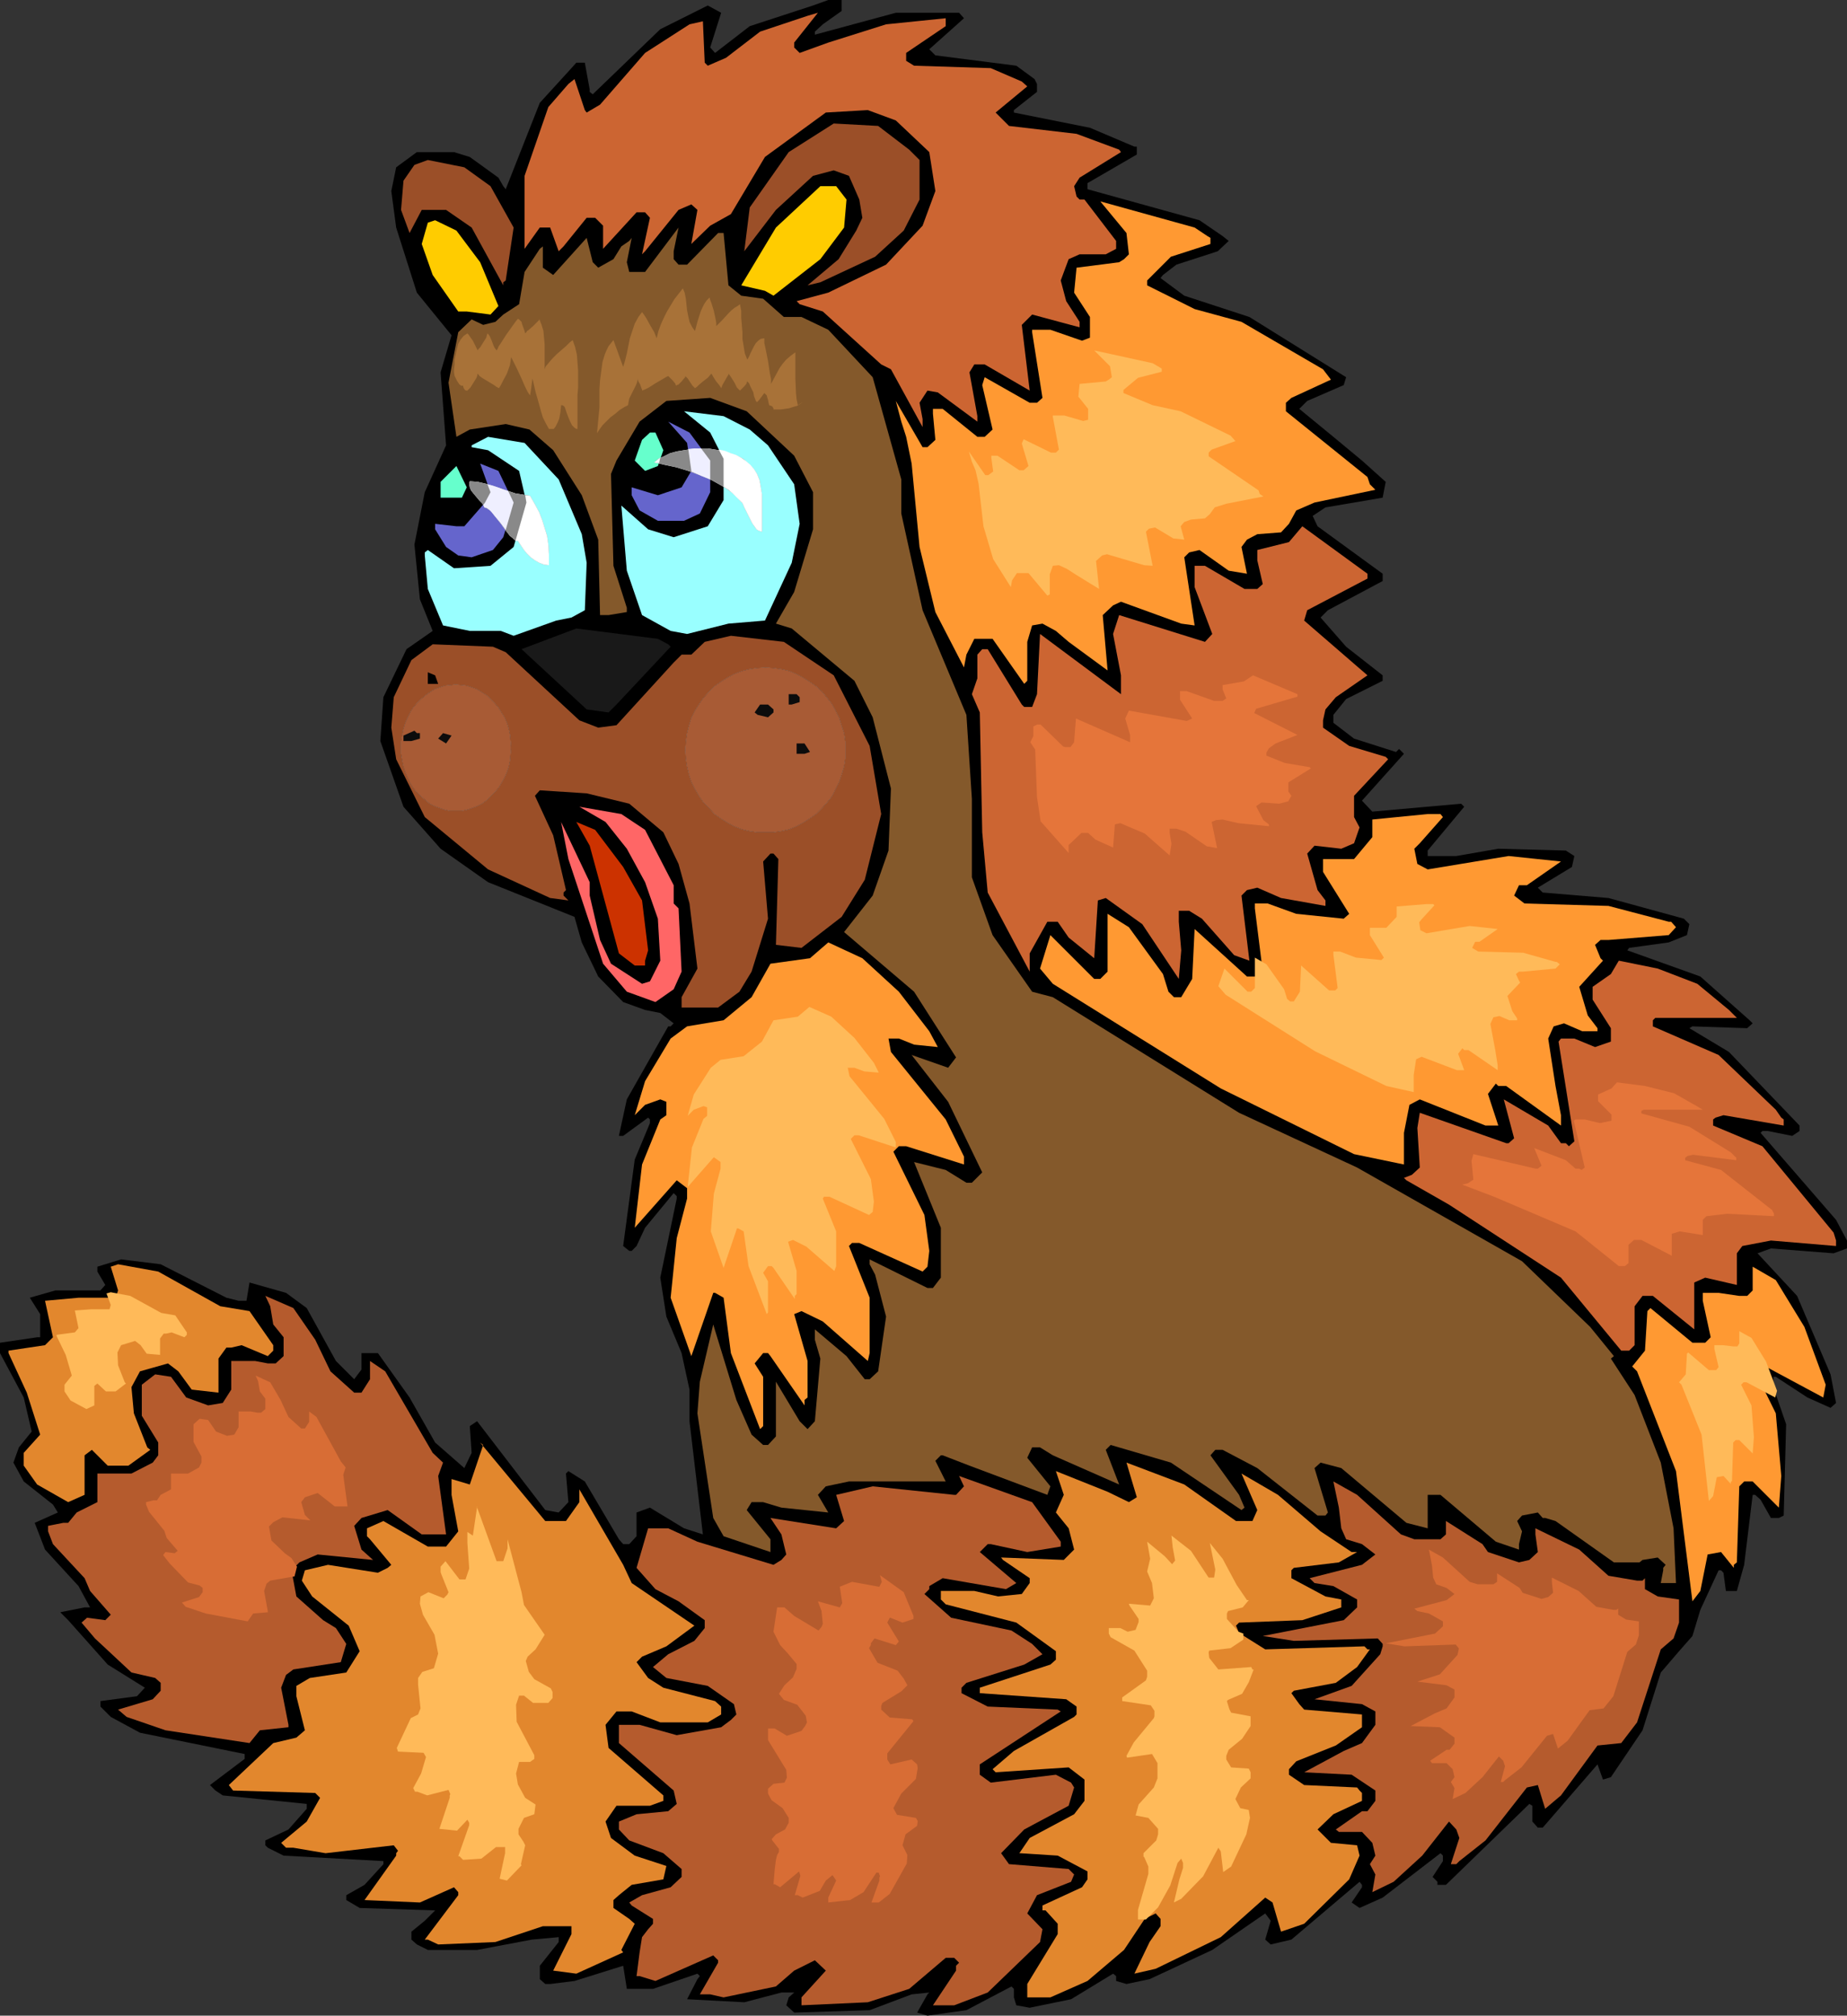 <?xml version="1.0" encoding="UTF-8" standalone="no"?>
<svg
   version="1.0"
   width="129.766mm"
   height="141.627mm"
   id="svg69"
   sodipodi:docname="Cat - Shocked 3.wmf"
   xmlns:inkscape="http://www.inkscape.org/namespaces/inkscape"
   xmlns:sodipodi="http://sodipodi.sourceforge.net/DTD/sodipodi-0.dtd"
   xmlns="http://www.w3.org/2000/svg"
   xmlns:svg="http://www.w3.org/2000/svg">
  <rect width="100%" height="100%" fill="#333333" stroke="none"/>
  <sodipodi:namedview
     id="namedview69"
     pagecolor="#ffffff"
     bordercolor="#000000"
     borderopacity="0.25"
     inkscape:showpageshadow="2"
     inkscape:pageopacity="0.0"
     inkscape:pagecheckerboard="0"
     inkscape:deskcolor="#d1d1d1"
     inkscape:document-units="mm" />
  <defs
     id="defs1">
    <pattern
       id="WMFhbasepattern"
       patternUnits="userSpaceOnUse"
       width="6"
       height="6"
       x="0"
       y="0" />
  </defs>
  <path
     style="fill:#000000;fill-opacity:1;fill-rule:evenodd;stroke:none"
     d="m 223.493,2.908 -5.01,3.555 -2.101,1.939 v 0.808 l 21.493,-5.817 h 16.806 l 1.293,1.454 -9.211,8.24 1.616,1.616 21.493,2.747 4.848,3.555 0.646,1.293 v 2.1 l -6.141,4.847 v 0.646 l 20.2,4.039 11.797,5.009 h 0.646 v 2.1 l -13.09,7.594 v 1.616 l 29.734,8.24 6.141,4.201 1.616,1.293 -2.909,2.747 -10.989,3.555 -3.555,2.747 -0.646,0.808 6.302,4.686 17.291,5.655 25.694,15.996 -0.646,2.1 -9.696,4.201 -2.101,2.1 9.05,7.432 7.595,6.301 6.302,5.655 -0.808,4.201 -15.19,2.585 -3.394,2.262 1.293,2.747 17.291,12.603 v 1.939 l -14.544,7.755 -1.939,1.939 6.787,7.755 9.696,7.594 v 1.454 l -9.696,4.847 -3.394,4.201 v 2.1 l 5.494,4.201 11.15,3.555 0.808,-0.808 1.293,1.293 -11.15,12.441 2.747,2.908 23.594,-2.1 0.808,0.808 -9.696,11.633 v 1.454 h 7.595 l 11.15,-1.939 17.938,0.485 2.262,1.454 -0.646,2.908 -9.05,5.493 1.293,1.293 17.453,1.454 20.038,5.493 1.454,1.454 -0.646,2.908 -4.848,1.939 -10.504,1.454 -0.485,0.646 19.392,6.948 13.09,11.633 0.808,0.808 -1.454,1.293 -14.544,-0.485 -0.808,0.485 10.504,6.301 18.746,19.55 v 1.454 l -1.939,1.293 -6.464,-1.293 h -1.454 l -0.485,0.485 20.038,23.105 2.909,5.493 v 2.1 l -3.555,1.293 -16.645,-1.293 -3.555,1.293 10.504,11.31 8.888,20.843 1.454,7.594 -1.454,1.293 -6.141,-2.747 -8.403,-5.493 h -0.646 v 2.747 l 3.394,9.856 -0.646,24.236 -1.293,0.646 h -2.101 l -2.747,-4.847 -1.454,-1.293 h -0.646 l -2.262,18.581 -1.939,6.948 h -2.909 l -0.646,-4.847 -0.646,-0.646 h -0.646 l -4.848,10.502 -2.101,6.948 -3.555,4.039 -4.848,5.655 -4.848,15.349 -8.403,12.441 -2.101,0.646 -1.454,-4.039 -14.544,16.803 h -1.293 l -1.454,-1.616 v -4.201 l -0.808,-0.485 -22.139,21.489 h -2.262 v -0.808 l -1.293,-1.293 2.747,-4.201 v -1.454 l -0.646,-0.646 -15.352,11.795 -6.141,2.747 -2.101,-1.454 2.747,-4.039 v -0.646 l -0.646,-0.808 -18.099,15.349 -5.494,1.293 -1.454,-1.293 1.454,-5.009 -1.454,-1.939 -14.059,9.694 -16.645,7.755 -6.141,1.293 -2.747,-0.808 v -1.293 l -0.808,-0.646 -11.15,6.786 -10.989,2.262 -3.555,-0.646 -0.646,-2.1 v -2.262 l -0.646,-0.646 -11.958,6.301 -10.342,1.454 -2.747,-0.808 2.747,-4.847 0.485,-0.485 -4.686,0.485 -11.15,4.201 -20.038,0.646 -2.101,-1.939 0.646,-2.1 1.454,-1.293 h -3.394 l -9.858,2.585 -15.19,-0.808 2.747,-5.332 0.646,-0.808 -0.646,-0.646 -11.797,4.039 h -6.949 l -0.97,-6.14 -12.928,4.039 -6.464,0.808 h -1.293 l -1.454,-1.293 v -3.555 l 5.01,-6.301 v -1.293 l -7.11,0.646 -14.544,2.747 h -13.09 l -2.909,-1.454 -1.454,-1.293 v -2.1 l 3.555,-2.908 2.747,-2.747 -20.038,-0.646 -3.555,-2.1 v -1.293 l 4.848,-2.747 5.01,-5.493 V 494.245 l -26.502,-1.454 -4.202,-2.1 -0.646,-0.646 v -1.293 l 6.141,-2.908 4.848,-5.493 v -1.293 l -22.301,-2.262 -1.939,-1.293 -1.454,-1.454 9.211,-6.948 v -1.293 l -27.795,-5.655 -7.757,-4.201 -2.747,-2.747 v -1.454 l 9.696,-1.293 2.101,-2.262 -9.858,-6.14 -10.504,-11.795 -2.101,-2.1 6.464,-1.293 h 1.454 l -3.07,-5.655 -8.888,-9.694 -2.747,-7.109 6.141,-2.747 -1.293,-2.1 -7.757,-6.14 -2.747,-5.009 1.454,-4.039 3.394,-4.201 L 6.302,371.128 0,359.333 v -2.747 l 9.858,-1.454 h 0.808 v -6.14 l -2.747,-4.362 6.787,-1.939 H 26.664 l 1.293,-1.454 -2.101,-3.555 v -1.293 l 6.302,-1.939 10.504,1.293 17.453,8.886 3.232,0.808 h 2.101 l 0.808,-4.847 9.696,2.747 5.494,4.039 7.757,14.057 4.848,4.847 1.939,-2.585 v -4.362 h 4.363 l 8.403,11.795 6.787,11.956 7.757,6.786 1.939,-4.039 -0.485,-7.109 1.939,-1.293 18.099,23.589 3.555,0.646 2.586,-2.747 -0.646,-7.594 0.646,-0.646 4.363,2.747 9.05,15.349 1.131,1.293 h 1.616 l 1.939,-2.1 v -6.301 l 3.555,-1.293 9.05,5.493 5.01,1.616 -3.555,-30.052 v -8.402 l -2.101,-9.694 -4.04,-9.694 -1.616,-10.341 4.363,-21.004 v -0.646 l -0.808,-0.808 -7.595,9.21 -2.262,4.847 -1.293,1.293 h -0.646 l -1.616,-1.293 3.07,-22.943 4.04,-9.694 v -0.969 l -0.485,-0.485 -6.626,4.847 h -1.131 l 2.101,-9.694 10.989,-19.388 h 0.646 l 0.808,-0.808 -3.555,-2.747 -4.04,-0.808 -5.818,-2.1 -6.626,-6.786 -4.363,-9.048 -1.939,-6.786 -22.947,-9.21 -12.605,-8.886 -9.858,-11.148 -6.141,-17.45 0.808,-11.633 6.141,-12.764 6.949,-4.847 -3.394,-8.402 -1.454,-14.541 2.747,-13.895 5.656,-12.441 -1.454,-19.388 2.909,-9.856 -9.211,-11.31 -5.494,-17.288 -1.293,-9.694 1.293,-6.301 5.494,-4.039 h 9.858 l 4.202,1.293 7.595,5.493 1.293,2.262 0.646,0.808 9.05,-22.943 8.403,-9.21 1.293,-1.454 h 2.262 l 1.293,7.109 v 0.646 l 0.808,0.646 17.938,-17.288 12.605,-6.301 3.555,1.939 -2.909,9.21 1.293,1.454 9.211,-7.109 L 215.897,1.454 219.937,0 h 3.555 z"
     id="path1" />
  <path
     style="fill:#cc6532;fill-opacity:1;fill-rule:evenodd;stroke:none"
     d="m 210.888,12.603 1.454,1.454 7.595,-2.747 15.352,-4.847 15.837,-1.616 v 2.1 l -10.504,7.109 v 2.1 l 2.101,1.293 20.362,0.646 8.242,3.555 1.454,1.293 -8.403,6.948 3.555,3.555 17.938,2.1 11.312,4.201 0.485,0.646 -10.989,6.786 -1.454,2.262 0.646,2.747 0.808,0.808 h 1.293 l 8.403,10.987 v 2.1 l -2.747,1.454 h -6.949 l -2.909,1.293 -2.101,5.655 1.454,5.493 3.555,5.493 v 1.454 l -12.605,-3.393 -2.747,2.747 2.101,17.45 -11.958,-6.948 h -2.747 l -1.293,2.1 2.101,11.633 v 1.454 l -10.504,-7.755 -2.747,-0.485 -2.101,3.231 0.808,4.362 v 2.1 l -8.403,-15.349 -2.586,-1.293 -15.514,-14.057 -6.141,-1.939 -0.808,-0.808 8.403,-2.262 15.352,-7.432 9.696,-10.341 3.394,-9.21 -1.616,-10.341 -8.888,-8.402 -7.434,-2.747 -11.15,0.646 -16.16,11.795 -9.05,15.188 -5.494,3.07 -5.01,4.847 1.616,-9.048 -1.616,-1.454 -3.394,1.454 -8.888,10.987 -0.808,0.808 2.101,-9.694 -1.293,-1.454 h -2.262 l -8.888,9.694 v -6.14 l -2.101,-2.1 h -2.262 l -6.141,7.594 -1.293,1.293 -2.262,-6.301 h -2.747 l -4.04,5.655 V 46.694 l 6.302,-18.257 5.333,-6.14 1.616,-1.293 2.747,8.24 0.485,0.646 3.555,-2.1 11.958,-13.734 11.797,-7.594 3.555,-0.808 0.485,10.987 0.808,0.808 4.848,-2.1 9.05,-6.948 12.605,-4.201 2.747,-0.808 -6.302,7.917 z"
     id="path2" />
  <path
     style="fill:#9b4f28;fill-opacity:1;fill-rule:evenodd;stroke:none"
     d="m 241.43,39.746 2.747,2.747 v 10.502 l -4.202,8.24 -7.595,6.948 -14.544,6.786 -3.394,0.808 8.242,-6.948 4.686,-7.594 1.616,-3.393 -0.808,-4.847 -2.747,-6.301 -4.04,-1.454 -5.494,1.454 -9.858,9.048 -8.403,10.987 1.454,-11.633 10.342,-14.703 11.958,-7.594 11.797,0.646 z"
     id="path3" />
  <path
     style="fill:#9b4f28;fill-opacity:1;fill-rule:evenodd;stroke:none"
     d="m 130.249,49.441 6.141,10.987 -2.101,14.057 -0.646,0.485 v 0.808 l -8.403,-15.349 -6.787,-4.686 h -6.464 l -3.232,6.14 -2.262,-6.14 0.646,-7.755 2.909,-4.201 3.555,-1.293 9.696,1.939 z"
     id="path4" />
  <path
     style="fill:#ffcc00;fill-opacity:1;fill-rule:evenodd;stroke:none"
     d="m 224.785,52.995 -0.646,7.432 -6.302,8.402 -12.443,9.694 -2.262,-1.293 -6.302,-1.454 9.211,-15.349 11.797,-10.987 h 4.202 z"
     id="path5" />
  <path
     style="fill:#ff9932;fill-opacity:1;fill-rule:evenodd;stroke:none"
     d="m 320.614,62.689 0.808,0.485 v 1.616 l -10.504,3.393 -6.302,6.301 v 1.293 l 12.605,6.301 12.443,3.393 21.654,12.603 2.101,2.747 -10.504,4.847 -1.454,1.293 v 2.262 l 21.654,17.45 0.646,1.939 1.454,1.454 -16.16,3.393 -4.848,2.1 -1.939,3.555 -2.101,2.262 -6.302,0.485 -2.747,1.454 -1.454,1.939 1.454,7.109 -4.848,-0.808 -7.757,-5.493 -2.747,0.646 -1.293,1.293 2.747,18.096 -3.555,-0.485 -15.998,-5.817 -2.101,0.969 -2.747,2.585 1.293,14.703 -10.342,-7.594 -3.394,-2.908 -3.555,-1.939 -2.747,0.485 -1.293,4.362 v 10.341 l -0.808,0.808 -8.403,-11.956 h -4.848 l -2.101,4.201 -0.646,3.393 -7.595,-14.703 -4.202,-17.288 -2.101,-22.135 -1.454,-7.109 -1.293,-4.039 -1.454,-5.493 7.11,12.279 h 1.293 l 2.101,-1.939 -0.646,-6.948 v -1.293 h 2.586 l 9.211,7.432 h 1.939 l 2.101,-1.939 -2.747,-11.795 0.646,-2.1 11.958,6.786 h 1.939 l 1.454,-1.293 -2.747,-17.45 v -0.646 h 4.848 l 8.403,2.908 2.101,-0.808 v -5.493 l -4.202,-6.463 0.646,-6.624 11.312,-1.454 1.293,-0.808 1.293,-1.293 -0.646,-5.655 -6.949,-8.402 25.048,6.948 z"
     id="path6" />
  <path
     style="fill:#ffba59;fill-opacity:1;fill-rule:evenodd;stroke:none"
     d="m 308.009,97.589 0.485,0.323 v 0.808 l -6.302,1.616 -3.878,3.231 v 0.808 l 7.757,3.231 7.434,1.616 13.251,6.463 1.293,1.454 -6.302,2.262 -0.808,0.808 v 0.969 l 13.251,9.048 0.323,0.969 0.97,0.646 -9.858,1.939 -3.07,0.969 -1.293,1.777 -1.293,1.131 -3.717,0.323 -1.778,0.646 -0.97,1.131 0.97,3.555 -2.909,-0.323 -4.848,-2.908 -1.616,0.323 -0.808,0.808 1.778,9.048 -2.262,-0.162 -9.858,-2.908 -1.293,0.323 -1.616,1.454 0.808,7.432 -6.302,-3.878 -2.262,-1.454 -2.101,-0.969 -1.616,0.162 -0.808,2.262 v 5.332 l -0.646,0.323 -5.01,-5.978 h -3.07 l -1.293,1.939 -0.323,1.777 -4.686,-7.432 -2.586,-8.725 -1.293,-11.31 -0.808,-3.555 -0.97,-2.262 -0.808,-2.747 4.363,6.301 h 0.808 l 1.293,-0.969 -0.485,-3.555 v -0.646 h 1.616 l 5.818,3.878 h 1.131 l 1.293,-1.131 -1.778,-5.978 0.485,-1.131 7.272,3.555 h 1.293 l 0.808,-0.808 -1.616,-8.725 v -0.323 h 3.07 l 5.01,1.454 1.293,-0.323 v -2.908 l -2.586,-3.231 0.323,-3.393 6.949,-0.646 0.808,-0.485 0.808,-0.646 -0.485,-2.908 -4.202,-4.201 15.514,3.393 z"
     id="path7" />
  <path
     style="fill:#ffcc00;fill-opacity:1;fill-rule:evenodd;stroke:none"
     d="m 127.502,69.637 4.848,11.633 -2.101,2.262 -6.302,-0.808 h -2.262 l -6.787,-9.694 -2.909,-8.24 1.616,-5.655 1.939,-0.646 5.656,2.747 z"
     id="path8" />
  <path
     style="fill:#84592b;fill-opacity:1;fill-rule:evenodd;stroke:none"
     d="m 178.891,68.829 1.293,1.454 h 2.262 l 8.242,-8.402 h 1.454 l 1.293,13.895 3.394,2.747 5.818,0.808 5.494,4.847 h 4.686 l 7.11,3.393 11.797,12.603 7.595,27.144 v 9.048 l 5.656,25.69 11.635,27.79 1.454,22.297 v 20.843 l 5.494,15.349 10.504,15.026 5.494,1.454 49.45,30.698 31.35,14.541 43.794,24.882 18.099,17.45 6.302,7.755 -0.808,0.646 6.302,9.694 6.949,17.934 3.394,17.45 0.646,14.541 h -4.04 l 0.646,-3.393 v -0.646 l 0.646,-0.808 -2.101,-1.939 -4.04,0.646 -0.808,0.646 h -6.787 l -15.514,-10.987 -2.747,-0.808 h -0.646 l -1.293,-1.454 -4.202,0.808 -1.293,1.454 1.293,2.747 -0.808,3.393 v 1.454 l -6.141,-2.1 -14.706,-12.441 h -3.394 v 8.886 l -5.656,-1.454 -17.291,-14.541 -5.494,-1.454 -1.616,1.454 3.555,11.795 -0.646,0.808 h -2.101 l -15.998,-12.603 -9.211,-4.847 h -1.939 l -1.293,1.454 7.595,10.502 1.454,3.393 -0.808,0.646 -18.746,-12.603 -15.998,-4.686 -1.293,1.293 3.555,9.21 -17.614,-7.755 -3.394,-2.1 h -2.101 l -1.293,2.747 6.141,7.594 -0.808,2.262 -20.685,-7.755 -7.11,-2.747 h -0.485 l -1.454,1.454 2.747,5.493 h -25.694 l -6.141,1.293 -2.101,2.262 2.747,4.686 -12.443,-1.293 -4.848,-1.454 h -3.07 l -1.293,2.1 6.302,7.755 v 3.393 l -12.443,-4.201 -2.747,-4.847 -4.202,-27.79 0.646,-8.402 3.555,-15.188 6.141,20.035 4.04,9.21 3.07,2.747 h 1.293 l 2.101,-2.262 v -14.541 l 6.302,10.502 2.101,2.1 1.939,-2.1 1.454,-16.642 -1.454,-5.009 v -2.747 l 8.403,7.109 4.848,6.14 h 1.293 l 2.262,-2.1 2.101,-14.541 -2.909,-11.148 -1.454,-2.747 v -1.293 l 15.352,7.594 h 1.454 l 2.101,-2.747 v -13.249 l -7.11,-17.45 8.403,2.1 5.494,3.393 h 1.454 l 2.747,-2.747 -9.05,-18.742 -9.696,-12.441 9.696,3.393 2.101,-2.747 -11.15,-17.45 -18.584,-15.834 7.595,-9.694 4.202,-11.956 0.646,-16.48 -4.848,-18.904 -4.848,-9.694 -16.645,-13.895 -4.202,-1.293 4.848,-8.402 5.01,-16.642 v -9.856 l -5.01,-9.694 -12.605,-11.795 -9.696,-3.555 -11.635,0.808 -7.11,5.493 -6.141,10.341 -1.454,3.555 0.646,24.397 3.555,11.148 v 1.131 l -4.848,0.808 h -2.262 l -0.485,-20.035 -4.363,-11.795 -7.595,-11.956 -6.302,-5.493 -6.302,-1.454 -9.534,1.454 -3.555,1.939 -2.101,-14.38 2.586,-13.41 3.555,-3.393 3.07,1.454 3.232,-0.808 2.101,-1.939 4.202,-2.747 1.454,-8.563 4.04,-6.14 0.808,-0.646 v 5.655 l 2.747,1.939 8.888,-9.856 1.616,6.463 1.454,1.454 4.04,-2.262 2.101,-3.393 2.101,-1.454 0.646,-0.808 -1.293,6.463 0.646,2.585 h 4.202 l 8.888,-11.795 -1.293,6.301 z"
     id="path9" />
  <path
     style="fill:#99ffff;fill-opacity:1;fill-rule:evenodd;stroke:none"
     d="m 199.091,114.069 4.848,4.201 6.949,10.341 1.454,10.502 -2.101,10.341 -7.11,15.349 -9.696,0.808 -10.989,2.747 -4.363,-0.808 -7.595,-4.201 -4.04,-11.795 -1.454,-17.288 7.11,6.301 6.787,2.1 9.05,-2.908 4.202,-6.948 v -10.987 l -3.555,-6.948 -6.949,-5.655 10.504,1.293 z"
     id="path10" />
  <path
     style="fill:#6565cc;fill-opacity:1;fill-rule:evenodd;stroke:none"
     d="m 188.587,122.309 v 8.402 l -2.747,5.655 -4.202,1.939 h -6.949 l -4.848,-2.747 -2.101,-4.039 v -2.1 l 6.949,2.1 6.302,-2.1 2.586,-4.362 -1.131,-7.432 -5.01,-5.655 5.656,2.908 z"
     id="path11" />
  <path
     style="fill:#66ffcc;fill-opacity:1;fill-rule:evenodd;stroke:none"
     d="m 176.144,119.562 -1.454,4.201 -3.394,1.293 -2.747,-2.747 1.939,-5.493 2.101,-1.939 h 1.454 z"
     id="path12" />
  <path
     style="fill:#99ffff;fill-opacity:1;fill-rule:evenodd;stroke:none"
     d="m 148.349,127.318 6.141,14.541 1.293,7.594 -0.485,12.603 -3.555,1.939 -4.04,0.808 -11.312,4.039 -3.394,-1.293 h -8.242 l -7.11,-1.454 -4.04,-9.694 -0.808,-8.886 v -0.808 l 0.808,-0.646 6.949,4.847 9.696,-0.646 6.141,-5.009 3.394,-11.795 -1.939,-8.402 -8.242,-5.493 -4.363,-0.808 v -0.485 l 4.363,-2.262 9.696,1.616 z"
     id="path13" />
  <path
     style="fill:#6565cc;fill-opacity:1;fill-rule:evenodd;stroke:none"
     d="m 136.39,133.457 -2.747,9.21 -2.747,3.393 -5.656,1.939 -3.555,-0.485 -3.232,-2.262 -2.909,-4.686 v -1.454 l 5.656,0.646 h 2.101 l 5.494,-6.301 1.454,-2.747 -2.747,-7.594 4.848,1.939 z"
     id="path14" />
  <path
     style="fill:#66ffcc;fill-opacity:1;fill-rule:evenodd;stroke:none"
     d="m 122.654,132.165 h -5.656 v -4.201 l 4.202,-4.201 2.747,5.655 z"
     id="path15" />
  <path
     style="fill:#cc6532;fill-opacity:1;fill-rule:evenodd;stroke:none"
     d="m 363.115,153.654 -15.998,8.402 -0.808,2.747 16.806,14.541 -8.403,5.817 -2.747,3.231 -0.646,2.908 v 1.939 l 6.949,4.847 9.696,2.908 0.646,0.646 -9.05,9.694 v 5.655 l 1.454,2.747 -1.454,4.201 -3.394,1.454 -7.11,-0.808 -1.939,2.1 2.747,9.694 2.101,2.747 v 1.454 l -11.797,-2.1 -6.302,-2.747 -2.747,0.646 -1.454,1.454 2.101,17.288 -4.04,-1.454 -8.565,-9.694 -3.394,-2.1 h -2.747 v 2.908 l 0.646,7.594 -0.646,7.594 -9.696,-14.541 -9.696,-6.948 -2.101,0.646 -0.97,15.349 -6.787,-5.493 -2.909,-4.201 h -2.747 l -4.686,8.402 v 4.847 l -11.15,-21.004 -1.454,-15.996 -0.646,-31.829 -2.101,-4.847 1.454,-4.201 v -6.301 l 1.293,-1.454 h 1.454 l 9.05,14.703 0.646,0.646 h 2.101 l 1.293,-3.393 0.808,-15.995 21.493,15.995 v -5.009 l -2.101,-10.987 1.616,-5.009 22.786,7.109 1.939,-2.1 -4.686,-12.441 v -5.655 h 2.747 l 10.504,6.14 h 3.394 l 1.454,-1.293 -1.454,-6.301 v -2.747 l 8.403,-2.1 3.555,-4.201 17.291,12.603 z"
     id="path16" />
  <path
     style="fill:#e5753a;fill-opacity:1;fill-rule:evenodd;stroke:none"
     d="m 344.531,184.999 -10.989,3.231 -0.485,1.131 11.474,5.817 -5.818,2.262 -1.778,1.293 -0.646,1.131 v 0.808 l 4.848,1.939 6.626,1.131 0.323,0.323 -5.979,3.716 v 2.424 l 0.808,1.131 -0.808,1.454 -2.424,0.646 -4.686,-0.323 -1.454,0.969 1.939,3.716 1.454,1.131 v 0.485 l -8.08,-0.808 -4.202,-0.969 -1.778,0.162 -1.131,0.485 1.454,6.948 -2.747,-0.485 -5.656,-3.878 -2.424,-0.808 h -1.778 v 1.131 l 0.485,2.908 -0.485,3.07 -6.626,-5.817 -6.464,-2.747 -1.454,0.323 -0.485,6.14 -4.686,-2.1 -1.939,-1.777 h -1.778 l -3.394,3.231 v 2.1 l -7.434,-8.402 -0.97,-6.463 -0.485,-12.603 -1.293,-1.939 0.808,-1.616 v -2.585 l 0.97,-0.485 h 0.97 l 5.979,5.817 0.646,0.162 h 1.293 l 0.97,-1.293 0.485,-6.301 14.382,6.301 v -1.939 l -1.293,-4.362 0.97,-2.1 15.352,2.747 1.454,-0.646 -3.232,-5.009 v -2.262 h 1.778 l 7.272,2.585 h 2.262 l 0.97,-0.646 -0.97,-2.424 v -1.131 l 5.656,-0.969 2.424,-1.616 11.797,5.009 z"
     id="path17" />
  <path
     style="fill:#191919;fill-opacity:1;fill-rule:evenodd;stroke:none"
     d="m 177.437,171.103 0.646,0.646 -14.382,15.349 -2.101,2.1 -5.818,-0.808 -17.291,-15.995 14.544,-5.493 21.654,2.747 z"
     id="path18" />
  <path
     style="fill:#9b4f28;fill-opacity:1;fill-rule:evenodd;stroke:none"
     d="m 221.392,179.344 9.534,18.742 3.07,18.096 -4.363,17.45 -6.141,9.856 -10.666,8.24 -6.787,-0.808 0.646,-22.781 -1.293,-1.454 h -0.808 l -1.939,2.1 1.293,15.188 -4.363,14.057 -3.232,5.332 -5.656,4.201 h -9.696 v -2.747 l 4.202,-7.594 -2.101,-17.288 -2.909,-10.502 -4.04,-8.402 -9.05,-7.594 -11.312,-2.747 -12.443,-0.808 -1.293,1.454 4.848,10.502 3.394,14.541 -0.646,0.646 v 0.808 l 1.293,1.293 -4.848,-0.646 -16.483,-7.594 -16.806,-13.895 -7.595,-15.349 -1.293,-8.402 0.646,-8.079 4.686,-9.856 5.656,-4.201 15.998,0.646 3.394,1.454 19.554,18.096 5.01,1.939 4.848,-0.646 15.19,-16.642 2.101,-2.1 h 2.586 l 3.555,-3.393 6.949,-1.616 14.059,1.616 z"
     id="path19" />
  <path
     style="fill:#000000;fill-opacity:1;fill-rule:evenodd;stroke:none"
     d="m 116.352,181.606 h -2.747 v -3.07 l 1.939,0.808 z"
     id="path20" />
  <path
     style="fill:#000000;fill-opacity:1;fill-rule:evenodd;stroke:none"
     d="m 212.342,185.16 v 1.293 l -2.101,0.646 h -0.808 v -2.747 h 2.101 z"
     id="path21" />
  <path
     style="fill:#000000;fill-opacity:1;fill-rule:evenodd;stroke:none"
     d="m 205.393,188.392 v 0.808 l -1.454,1.293 -2.747,-0.646 -0.808,-0.646 1.454,-2.1 h 2.101 z"
     id="path22" />
  <path
     style="fill:#000000;fill-opacity:1;fill-rule:evenodd;stroke:none"
     d="m 111.504,194.693 v 1.454 l -2.262,0.646 h -2.101 v -1.454 l 2.909,-1.293 0.646,0.646 z"
     id="path23" />
  <path
     style="fill:#000000;fill-opacity:1;fill-rule:evenodd;stroke:none"
     d="m 118.453,197.439 -2.101,-1.293 1.293,-1.454 2.262,0.646 z"
     id="path24" />
  <path
     style="fill:#000000;fill-opacity:1;fill-rule:evenodd;stroke:none"
     d="m 215.089,199.701 -1.454,0.485 h -2.101 v -2.747 h 2.101 z"
     id="path25" />
  <path
     style="fill:#ff6666;fill-opacity:1;fill-rule:evenodd;stroke:none"
     d="m 171.296,220.383 7.595,14.703 v 4.847 l 1.293,1.293 0.808,16.803 -2.101,4.686 -4.848,3.393 -7.595,-2.747 -6.302,-7.432 -9.211,-27.79 -1.939,-9.856 7.595,15.995 v 3.555 l 2.747,11.795 2.909,6.301 8.242,5.332 2.101,-0.646 2.747,-5.493 -0.646,-11.148 -3.394,-9.694 -4.848,-8.886 -5.656,-7.109 -6.949,-4.039 11.15,1.939 z"
     id="path26" />
  <path
     style="fill:#ff9932;fill-opacity:1;fill-rule:evenodd;stroke:none"
     d="m 383.153,216.99 -6.141,6.948 -1.454,1.454 0.808,4.039 2.747,1.454 21.493,-3.555 13.898,1.454 -9.05,6.301 h -2.101 l -1.293,2.747 2.747,2.1 22.301,0.646 15.998,4.201 h 0.646 l 1.293,1.454 -1.939,2.1 -15.998,1.293 h -2.101 l -1.454,1.293 1.454,3.555 0.646,0.646 -6.302,6.948 2.262,7.594 2.586,3.393 v 0.808 h -4.04 l -4.848,-2.1 -2.747,0.808 -1.454,3.231 1.939,12.603 1.454,7.755 v 2.747 l -14.544,-10.502 h -2.101 l -0.646,-0.646 -2.101,2.747 2.747,8.402 h -3.394 l -17.453,-6.948 -2.747,1.454 -1.454,7.432 v 8.402 l -13.251,-2.747 -35.39,-17.45 -44.602,-27.79 -3.394,-4.039 2.747,-8.886 11.635,11.633 h 1.616 l 1.939,-1.939 V 242.679 l 5.656,3.555 9.05,12.441 1.454,4.686 1.454,1.454 h 1.939 l 2.909,-4.847 0.646,-13.249 13.898,12.603 h 2.747 l 1.454,-1.293 -2.101,-16.803 v -1.293 h 3.394 l 7.595,2.747 12.605,1.293 1.454,-1.293 -6.949,-11.148 v -3.393 h 8.242 l 4.848,-5.817 v -4.686 l 14.706,-1.454 h 3.394 z"
     id="path27" />
  <path
     style="fill:#ffba59;fill-opacity:1;fill-rule:evenodd;stroke:none"
     d="m 380.891,240.417 -3.394,3.716 -0.646,0.808 0.323,2.1 1.616,0.808 11.474,-1.939 7.434,0.808 -4.848,3.393 h -1.131 l -0.808,1.616 1.616,0.969 11.958,0.323 8.565,2.424 h 0.323 l 0.808,0.646 -1.131,1.131 -8.565,0.808 h -1.131 l -0.808,0.646 0.808,1.777 0.323,0.485 -3.394,3.555 1.293,4.039 1.293,1.939 v 0.485 h -2.101 l -2.586,-1.131 -1.616,0.323 -0.808,1.777 1.293,6.948 0.646,4.039 v 1.293 l -7.757,-5.332 h -1.131 l -0.485,-0.485 -1.131,1.454 1.616,4.362 h -1.939 l -9.373,-3.555 -1.454,0.646 -0.646,4.201 v 4.524 l -7.272,-1.616 -18.907,-9.21 -23.755,-15.026 -1.939,-2.262 1.616,-4.686 6.141,6.14 h 0.97 l 0.97,-0.969 v -8.079 l 3.07,1.777 4.686,6.624 0.808,2.585 0.808,0.646 h 0.97 l 1.616,-2.585 0.323,-6.948 7.434,6.624 h 1.616 l 0.646,-0.646 -1.131,-8.886 v -0.808 h 1.778 l 4.202,1.616 6.787,0.646 0.646,-0.646 -3.717,-5.978 v -1.939 h 4.363 l 2.747,-2.908 v -2.747 l 7.918,-0.646 h 1.778 z"
     id="path28" />
  <path
     style="fill:#cc3200;fill-opacity:1;fill-rule:evenodd;stroke:none"
     d="m 165.478,230.238 5.01,8.886 1.616,13.249 -0.808,2.747 v 1.293 h -2.747 l -4.202,-3.231 -7.757,-28.598 -3.555,-6.301 5.01,2.1 z"
     id="path29" />
  <path
     style="fill:#ff9932;fill-opacity:1;fill-rule:evenodd;stroke:none"
     d="m 238.683,263.36 8.08,10.502 2.262,4.201 -6.302,-0.646 -4.04,-1.616 h -2.747 l 0.646,3.555 14.544,17.934 4.848,9.856 v 2.1 l -15.352,-4.847 h -1.939 l -1.454,1.454 8.242,16.803 1.293,9.533 -0.485,4.201 -1.293,1.293 -16.806,-7.594 h -1.939 l -0.808,0.808 5.494,13.734 v 14.703 l -0.485,2.1 -11.958,-10.502 -5.656,-2.747 -1.939,0.808 3.555,12.441 v 9.694 l -0.808,0.646 v 1.454 l -9.05,-13.087 -0.646,-0.808 h -1.293 l -2.262,2.747 2.262,3.555 v 13.087 l -0.808,0.808 -7.757,-20.196 -1.939,-14.703 -2.262,-1.293 h -0.485 l -5.818,16.803 -5.494,-15.511 1.616,-15.834 2.747,-10.502 v -2.747 l -2.747,-2.1 -11.15,12.603 1.939,-16.803 4.848,-11.956 1.616,-1.131 v -3.555 l -1.616,-0.646 -4.04,1.454 -2.747,2.747 2.747,-9.048 6.787,-11.31 4.363,-3.231 9.696,-1.616 7.434,-6.14 5.01,-8.886 10.504,-1.454 4.848,-4.201 9.05,4.201 z"
     id="path30" />
  <path
     style="fill:#ffba59;fill-opacity:1;fill-rule:evenodd;stroke:none"
     d="m 226.886,275.64 5.171,6.624 1.293,2.585 -3.878,-0.323 -2.586,-0.969 h -1.778 l 0.485,2.262 9.211,11.31 3.07,6.14 v 1.454 l -9.858,-3.231 h -1.131 l -0.97,0.969 5.333,10.664 0.808,5.978 -0.323,2.747 -0.97,0.808 -10.504,-4.847 h -1.454 l -0.323,0.485 3.555,8.725 v 9.21 l -0.485,1.293 -7.434,-6.463 -3.555,-1.777 -1.293,0.485 2.262,7.755 v 6.14 l -0.485,0.485 v 0.808 l -5.656,-8.24 -0.485,-0.485 h -0.97 l -1.293,1.777 1.293,2.262 v 8.24 l -0.323,0.485 -4.848,-12.764 -1.293,-9.21 -1.454,-0.808 h -0.323 l -3.555,10.502 -3.394,-9.694 0.808,-10.017 1.778,-6.624 v -1.777 l -1.778,-1.293 -6.949,7.917 1.131,-10.502 3.07,-7.594 0.97,-0.808 v -2.262 l -0.97,-0.323 -2.586,0.969 -1.616,1.616 1.616,-5.655 4.525,-7.109 2.586,-2.1 6.141,-0.969 4.848,-3.878 3.07,-5.655 6.464,-0.969 3.07,-2.585 5.818,2.585 z"
     id="path31" />
  <path
     style="fill:#cc6532;fill-opacity:1;fill-rule:evenodd;stroke:none"
     d="m 450.702,261.26 8.403,6.948 2.101,2.1 H 439.551 l -0.646,0.646 v 1.616 l 17.453,7.594 15.19,14.541 1.454,2.1 0.646,0.485 v 1.616 l -15.998,-2.747 -2.101,0.646 -0.646,0.485 v 1.616 l 13.09,5.493 18.907,22.943 0.646,2.1 v 1.454 l -17.291,-1.454 -7.595,1.454 -1.454,1.939 v 8.402 l -8.403,-1.939 -2.909,1.293 v 12.441 l -10.989,-8.886 h -2.747 l -2.101,2.747 v 10.341 l -1.454,1.454 h -2.101 l -15.998,-19.388 -29.734,-19.389 -11.312,-6.463 -0.646,-0.646 2.101,-0.808 2.101,-1.939 -0.646,-10.502 0.646,-4.039 22.947,8.079 h 0.646 l 1.454,-1.293 -2.747,-10.341 11.797,6.948 3.394,4.686 h 1.293 l 0.808,0.808 1.454,-1.293 -4.202,-26.498 0.646,-0.808 h 3.555 l 5.494,2.262 4.202,-1.454 v -3.555 l -4.848,-7.594 v -3.393 l 4.848,-3.393 2.101,-3.555 10.342,2.1 z"
     id="path32" />
  <path
     style="fill:#e5753a;fill-opacity:1;fill-rule:evenodd;stroke:none"
     d="m 444.561,290.343 5.979,3.393 1.616,0.969 h -15.675 l -0.646,0.323 v 0.646 l 12.766,3.555 10.989,6.786 0.97,0.969 0.485,0.485 v 0.646 l -11.474,-1.454 -1.454,0.323 -0.646,0.485 v 0.646 l 9.534,2.585 13.574,10.664 0.485,0.969 v 0.646 l -12.443,-0.646 -5.494,0.646 -0.97,0.969 v 4.039 l -6.141,-0.969 -2.101,0.646 v 5.817 l -8.08,-4.201 h -1.939 l -1.454,1.293 v 4.847 l -0.97,0.808 h -1.616 l -11.474,-9.21 -21.654,-9.21 -8.08,-3.07 -0.323,-0.162 1.454,-0.323 1.454,-0.969 -0.485,-5.009 0.485,-1.777 16.645,3.878 h 0.485 l 0.97,-0.808 -1.939,-4.686 8.403,3.231 2.586,2.262 h 0.97 l 0.646,0.323 0.808,-0.646 -2.909,-12.441 0.485,-0.323 h 2.424 l 4.04,0.969 3.07,-0.646 v -1.616 l -3.555,-3.555 v -1.777 l 3.555,-1.616 1.454,-1.616 7.434,0.969 z"
     id="path33" />
  <path
     style="fill:#e2872d;fill-opacity:1;fill-rule:evenodd;stroke:none"
     d="m 58.499,346.892 7.757,1.293 6.302,9.048 v 1.454 l -1.454,1.454 -6.949,-2.908 -2.747,0.646 h -1.293 l -2.101,2.908 v 9.048 l -7.11,-0.808 -3.555,-4.847 -2.747,-2.1 -7.434,2.1 -2.262,4.201 0.646,6.948 3.555,9.048 0.808,0.646 -5.818,4.201 h -5.494 l -4.202,-4.201 -1.939,1.454 v 10.502 l -4.363,1.939 -8.242,-4.686 -3.555,-5.009 v -3.393 L 10.666,380.984 7.11,369.836 2.262,359.333 v -0.646 l 9.696,-1.454 2.101,-2.1 -2.101,-9.694 8.888,-0.808 h 9.858 l 0.646,-1.939 -1.939,-6.301 1.939,-0.646 10.666,1.939 z"
     id="path34" />
  <path
     style="fill:#ffba59;fill-opacity:1;fill-rule:evenodd;stroke:none"
     d="m 42.824,348.67 3.717,0.646 3.07,4.524 v 0.646 l -0.646,0.646 -3.394,-1.293 -1.454,0.323 h -0.646 l -0.97,1.293 v 4.362 l -3.555,-0.323 -1.616,-2.262 -1.454,-1.131 -3.717,1.131 -0.97,1.939 0.162,3.393 1.778,4.524 0.323,0.323 -2.747,2.1 h -2.586 l -2.262,-2.1 -0.808,0.646 v 5.17 l -2.101,0.969 -4.202,-2.262 -1.616,-2.424 v -1.777 l 1.939,-2.424 -1.616,-5.493 -2.424,-5.009 v -0.323 l 4.848,-0.646 0.97,-1.131 -0.97,-4.686 4.363,-0.323 h 4.848 l 0.323,-1.131 -1.131,-3.07 1.131,-0.323 5.171,0.969 z"
     id="path35" />
  <path
     style="fill:#ff9932;fill-opacity:1;fill-rule:evenodd;stroke:none"
     d="m 479.143,352.386 5.656,15.349 -0.646,3.393 -15.352,-8.24 h -1.293 l -1.454,1.293 5.494,11.148 1.454,16.642 -0.646,8.402 -6.949,-6.948 h -2.262 l -1.293,1.293 -0.646,20.196 -0.808,0.646 v 0.808 l -3.394,-4.201 -3.555,0.646 -1.939,9.694 -2.101,2.747 -4.363,-34.576 -10.342,-26.498 -1.293,-1.293 3.394,-4.201 0.646,-10.502 0.808,-0.808 11.15,9.21 h 3.394 l 1.454,-1.454 -2.101,-9.694 v -2.1 h 4.202 l 5.494,0.808 h 2.101 l 1.454,-1.454 v -6.301 l 6.141,3.555 z"
     id="path36" />
  <path
     style="fill:#ffba59;fill-opacity:1;fill-rule:evenodd;stroke:none"
     d="m 468.963,361.595 2.909,7.755 -0.485,1.777 -7.595,-4.039 h -0.808 l -0.646,0.646 2.747,5.493 0.646,8.402 -0.323,4.362 -3.555,-3.555 h -0.97 l -0.646,0.646 -0.323,10.179 -0.323,0.323 v 0.485 l -1.939,-2.1 -1.778,0.323 -0.97,5.009 -1.131,1.293 -1.939,-17.611 -5.333,-13.249 -0.646,-0.646 1.778,-2.1 0.323,-5.493 0.323,-0.323 5.494,4.686 h 1.939 l 0.646,-0.808 -1.131,-4.847 v -0.969 h 2.262 l 2.747,0.323 h 1.131 l 0.485,-0.808 v -3.231 l 3.232,1.777 z"
     id="path37" />
  <path
     style="fill:#b55b2d;fill-opacity:1;fill-rule:evenodd;stroke:none"
     d="m 83.709,355.779 4.04,8.402 6.302,5.655 h 1.939 l 2.262,-3.555 v -4.847 l 4.04,2.747 12.605,21.65 2.747,2.585 -1.293,3.555 2.101,15.511 h -6.464 l -9.05,-6.463 -6.949,2.1 -1.939,2.1 1.939,6.301 3.07,2.747 -14.706,-1.454 -4.848,2.1 -2.101,2.1 1.293,6.948 7.11,6.301 3.394,2.1 2.747,4.201 -1.454,4.847 -12.605,1.939 -1.939,1.454 -1.293,3.393 1.939,9.856 v 0.646 l -7.595,0.808 -2.747,3.393 -22.301,-3.393 -10.342,-3.555 -2.262,-1.939 9.211,-2.747 2.101,-2.262 v -2.1 l -1.454,-1.293 -6.302,-1.454 -9.696,-9.048 -3.555,-4.201 1.454,-1.293 4.848,0.646 1.454,-1.454 -5.494,-6.301 -1.454,-3.393 -8.403,-9.048 -1.293,-3.393 v -1.454 l 4.04,-0.808 h 1.293 l 2.262,-2.747 5.494,-2.747 v -7.594 h 9.05 l 5.656,-2.908 1.454,-1.939 v -3.393 l -4.363,-7.109 v -8.24 l 3.555,-2.747 4.202,0.646 4.04,5.493 5.818,2.1 3.878,-0.646 2.262,-3.555 v -7.594 h 6.302 l 3.394,0.646 h 2.101 l 2.101,-1.939 v -5.009 l -2.747,-3.393 -0.808,-4.847 -1.293,-2.747 7.434,3.231 z"
     id="path38" />
  <path
     style="fill:#d86d35;fill-opacity:1;fill-rule:evenodd;stroke:none"
     d="m 74.498,371.774 2.101,4.524 3.394,3.07 h 0.97 l 1.131,-1.777 v -2.747 l 1.939,1.454 6.464,11.795 1.293,1.616 -0.646,1.939 1.131,8.402 H 88.88 l -4.525,-3.555 -3.394,1.131 -0.97,1.293 0.97,3.393 1.454,1.454 -7.434,-0.808 -2.424,1.293 -1.131,1.131 0.646,3.716 3.555,3.393 1.778,1.293 1.454,2.262 -0.646,2.585 -6.464,1.131 -0.97,0.808 -0.646,1.939 0.97,5.332 v 0.323 l -3.878,0.323 -1.454,2.1 -11.15,-2.1 -5.333,-1.777 -0.97,-1.131 4.525,-1.454 0.97,-1.293 v -1.131 l -0.808,-0.646 -3.07,-0.808 -4.848,-5.009 -1.778,-2.262 0.646,-0.808 2.424,0.323 0.808,-0.646 -2.909,-3.393 -0.646,-1.939 -4.04,-5.009 -0.808,-1.939 v -0.646 l 1.939,-0.485 h 0.97 l 0.97,-1.454 2.747,-1.454 v -4.201 h 4.525 l 2.909,-1.616 0.646,-1.293 v -1.616 l -2.101,-3.878 v -4.686 l 1.616,-1.454 2.262,0.323 2.101,3.07 2.909,1.131 1.939,-0.323 1.131,-1.939 v -4.201 h 3.232 l 1.778,0.323 h 0.97 l 1.131,-0.969 v -2.747 l -1.454,-1.939 -0.485,-2.747 -0.646,-1.454 3.878,1.777 z"
     id="path39" />
  <path
     style="fill:#e2872d;fill-opacity:1;fill-rule:evenodd;stroke:none"
     d="m 150.288,403.927 3.555,-5.009 v -3.393 l 11.635,20.035 2.262,4.847 16.645,11.31 -7.434,5.493 -6.464,2.747 -1.454,1.454 3.07,4.201 4.04,2.585 13.736,3.555 1.616,1.454 v 2.1 l -3.555,2.1 H 175.336 l -7.595,-2.908 h -4.04 l -2.909,3.555 0.808,6.14 14.544,12.603 v 1.454 l -3.555,1.293 h -8.888 l -2.909,4.201 1.454,4.362 6.302,4.686 8.403,2.747 -0.808,3.555 -8.403,1.454 -3.394,2.747 -1.454,1.293 v 2.1 l 4.202,2.908 1.454,1.293 -3.555,6.948 0.485,0.646 -12.443,5.655 -6.141,-0.808 4.848,-9.694 v -2.1 h -7.595 l -12.605,4.201 -15.19,0.646 -2.747,-1.293 h -0.808 l 8.888,-11.795 v -0.808 l -1.131,-1.293 -9.05,4.039 -14.706,-0.646 8.403,-11.795 v -0.646 l 0.485,-0.646 -1.131,-1.454 -18.099,2.1 -8.565,-1.454 h -1.939 l -1.293,-1.293 6.787,-5.655 3.555,-6.301 -1.293,-1.293 -21.816,-0.646 -1.131,-1.454 11.797,-11.148 6.141,-1.454 2.262,-1.939 -2.262,-9.048 v -2.747 l 3.555,-2.1 9.696,-1.454 3.555,-5.655 -2.909,-6.786 -9.696,-7.755 -2.747,-4.201 0.808,-2.747 6.141,-1.454 13.251,2.1 2.586,-1.293 0.97,-0.808 -5.656,-6.786 -0.808,-0.808 v -2.1 l 4.363,-1.939 11.797,6.786 h 4.848 l 3.232,-4.039 -1.778,-9.694 v -4.201 l 4.848,1.454 3.555,-10.502 -0.808,-0.646 17.291,20.843 z"
     id="path40" />
  <path
     style="fill:#ffba59;fill-opacity:1;fill-rule:evenodd;stroke:none"
     d="m 133.643,414.591 1.131,-3.393 v -2.424 l 3.717,14.057 0.646,3.393 5.494,7.917 -2.424,3.878 -2.101,1.939 -0.485,1.131 0.808,2.908 1.454,1.939 4.363,2.424 0.485,0.969 v 1.616 l -1.131,1.293 h -4.04 l -2.424,-1.939 h -1.293 l -0.808,2.424 0.162,4.524 4.686,8.886 v 0.969 l -1.131,0.808 h -2.909 l -0.808,3.07 0.485,2.908 1.939,3.555 2.747,1.777 -0.323,2.585 -2.747,0.969 -0.97,1.939 -0.485,0.969 v 1.454 l 1.293,1.939 0.485,0.969 -1.131,5.009 0.162,0.323 -3.878,4.039 -1.939,-0.485 1.454,-6.786 v -1.616 h -2.424 l -3.878,3.07 -4.848,0.323 -0.97,-0.969 h -0.323 l 2.909,-8.24 v -0.646 l -0.485,-0.808 -2.747,2.908 -4.686,-0.485 2.747,-8.24 v -0.646 l 0.162,-0.323 -0.485,-1.131 -5.656,1.454 -2.586,-0.969 h -0.646 l -0.485,-0.969 2.101,-3.878 1.293,-4.362 -0.646,-1.131 -6.787,-0.323 -0.323,-0.969 3.717,-7.917 1.939,-0.969 0.646,-1.616 -0.646,-6.301 v -1.777 l 1.131,-1.616 3.07,-0.969 1.131,-3.878 -0.97,-5.009 -3.07,-5.332 -0.808,-2.908 0.162,-1.939 2.101,-1.131 4.04,1.616 0.97,-0.969 0.323,-0.646 -1.939,-4.847 -0.162,-0.485 v -1.454 l 1.293,-1.454 3.717,4.847 h 1.616 l 0.97,-2.908 -0.485,-6.786 v -2.908 l 1.454,0.969 1.131,-7.594 -0.162,-0.323 5.333,14.703 z"
     id="path41" />
  <path
     style="fill:#e2872d;fill-opacity:1;fill-rule:evenodd;stroke:none"
     d="m 328.209,403.927 h 4.363 l 1.293,-2.908 -4.202,-9.694 9.696,5.655 11.312,9.694 8.242,5.493 h 1.454 l -4.848,2.747 -11.958,1.454 -0.646,0.646 v 2.1 l 9.05,4.847 4.202,0.808 v 2.1 l -10.342,3.393 -16.806,0.646 -0.808,0.808 0.808,1.939 6.949,4.362 26.341,-0.808 0.808,0.808 h 0.646 l -3.394,4.686 -5.656,4.201 -11.15,2.1 -0.646,0.646 2.101,2.908 1.293,1.454 15.352,1.293 v 3.393 l -6.949,4.847 -10.504,4.201 -1.939,2.1 v 1.454 l 4.04,2.747 14.059,0.646 0.646,0.808 0.646,0.646 v 2.1 l -7.595,3.555 -4.202,4.039 3.555,3.555 6.949,0.646 0.646,2.747 -2.747,6.301 -11.958,11.795 -6.141,2.1 -2.262,-7.755 -1.939,-1.293 -11.797,10.502 -17.291,8.402 -5.656,1.293 4.04,-8.402 2.909,-4.201 v -1.939 l -1.293,-1.454 -2.909,1.454 -5.494,8.24 -9.696,8.24 -9.858,4.362 h -6.141 v -3.555 l 8.08,-13.249 v -2.747 l -3.232,-3.555 h -0.808 v -1.293 l 10.504,-4.847 1.454,-2.1 v -2.1 l -7.918,-4.201 -10.181,-0.646 2.747,-4.039 11.797,-6.301 2.747,-3.555 v -5.655 l -4.202,-3.231 -19.392,1.293 -0.808,-0.808 5.656,-4.847 15.998,-9.048 0.646,-0.646 v -2.1 l -2.747,-1.939 -22.947,-1.616 v -1.454 l 18.746,-6.14 1.454,-1.293 v -2.262 l -10.504,-7.594 -18.746,-4.847 -1.293,-1.293 v -2.262 h 8.888 l 6.302,1.454 6.302,-0.646 2.101,-2.908 v -1.293 l -7.11,-4.847 -0.485,-0.646 16.645,0.646 2.747,-2.747 -1.454,-5.655 -3.394,-4.201 2.101,-4.686 -2.101,-6.301 13.736,5.493 5.656,2.747 2.101,-1.293 -1.454,-4.847 -1.293,-4.362 15.352,5.817 z"
     id="path42" />
  <path
     style="fill:#ffba59;fill-opacity:1;fill-rule:evenodd;stroke:none"
     d="m 320.937,418.953 h 1.454 l 0.323,-2.1 -1.454,-7.109 3.394,4.201 3.717,6.948 2.747,4.039 h 0.485 l -1.616,1.939 -3.878,0.969 -0.323,0.646 v 1.454 l 3.07,3.393 1.293,0.485 v 1.616 l -3.394,2.262 -5.656,0.646 -0.162,0.485 0.162,1.454 2.424,3.07 8.726,-0.646 0.323,0.646 h 0.323 l -1.293,3.393 -1.778,3.07 -3.717,1.616 -0.323,0.323 0.646,2.1 0.485,0.969 5.171,0.969 v 2.585 l -2.262,3.393 -3.555,2.908 -0.646,1.616 v 0.969 l 1.293,2.1 4.686,0.323 0.323,0.646 0.162,0.323 v 1.616 l -2.586,2.424 -1.454,3.07 1.293,2.424 2.262,0.485 0.323,2.1 -0.97,4.362 -4.04,8.563 -2.101,1.454 -0.646,-5.493 -0.646,-0.969 -4.04,7.594 -5.818,5.978 -1.939,0.969 1.454,-6.14 0.97,-3.07 v -1.293 l -0.485,-1.131 -0.97,1.131 -1.939,5.978 -3.232,5.817 -3.232,3.231 h -2.101 v -2.585 l 2.747,-9.533 v -1.939 l -1.131,-2.585 h -0.162 v -0.969 l 3.394,-3.393 0.485,-1.616 v -1.454 l -2.586,-2.908 -3.394,-0.646 0.808,-2.908 4.04,-4.524 0.97,-2.424 v -4.039 l -1.454,-2.424 -6.626,0.969 -0.162,-0.485 1.939,-3.555 5.333,-6.463 0.162,-0.485 v -1.454 l -0.97,-1.454 -7.595,-1.131 v -0.969 l 6.302,-4.524 0.323,-0.969 v -1.616 l -3.394,-5.332 -6.302,-3.555 -0.485,-0.969 v -1.454 h 3.07 l 1.939,0.969 2.101,-0.485 0.808,-2.1 v -0.808 l -2.424,-3.555 -0.162,-0.485 5.656,0.485 0.97,-1.939 -0.485,-4.039 -1.293,-3.07 0.808,-3.393 -0.808,-4.524 4.686,3.878 1.939,2.1 0.808,-0.969 -0.646,-3.555 -0.323,-3.07 5.171,4.039 z"
     id="path43" />
  <path
     style="fill:#b55b2d;fill-opacity:1;fill-rule:evenodd;stroke:none"
     d="m 281.668,409.42 v 1.293 l -8.888,1.454 -9.696,-2.1 h -0.808 l -2.101,2.1 9.696,8.24 -2.747,1.616 -16.806,-2.908 -3.555,2.1 v 0.808 l -1.293,1.293 7.11,6.301 15.998,3.393 5.494,3.555 2.747,2.747 -4.848,2.747 -15.352,4.847 -1.293,1.293 v 1.454 l 6.949,3.555 18.584,0.808 0.808,0.485 -21.493,14.057 v 2.747 l 2.909,2.1 17.291,-2.1 4.04,2.1 0.808,1.293 -1.454,4.847 -11.797,6.301 -6.141,6.301 2.101,2.908 15.837,1.293 1.454,1.454 -0.808,1.939 -9.05,3.555 -2.586,4.847 4.04,4.201 -0.646,3.393 -13.898,13.41 -8.888,3.393 h -5.656 l 6.141,-9.21 v -1.293 l 0.808,-0.808 -1.293,-1.293 h -2.262 l -9.696,8.24 -10.989,3.555 -17.614,0.808 v -2.1 l 6.464,-7.109 -2.909,-2.747 -5.494,2.747 -4.848,4.201 -13.898,2.908 -3.555,-0.808 h -2.747 l 4.848,-8.402 v -0.646 l -1.293,-1.293 -15.352,6.786 -4.202,-1.293 h -0.808 l 0.808,-6.301 0.646,-4.039 1.616,-2.1 1.293,-1.454 v -1.293 l -5.656,-3.555 -0.646,-0.808 3.394,-1.939 7.595,-2.1 2.909,-2.747 v -2.1 l -4.848,-4.201 -9.05,-3.393 -2.747,-2.908 v -2.1 l 4.686,-1.939 8.403,-0.808 2.262,-1.939 -0.808,-3.555 -14.544,-12.603 v -4.847 h 5.494 l 9.858,2.747 11.797,-2.1 2.586,-1.939 1.454,-1.454 -0.646,-2.747 -6.949,-4.847 -10.989,-2.1 -3.555,-2.908 4.04,-3.393 6.949,-3.555 2.747,-3.393 v -2.1 l -6.949,-5.009 -6.141,-3.231 -5.01,-5.655 3.07,-10.502 h 5.333 l 7.757,3.555 20.2,6.14 2.101,-1.293 1.293,-1.454 -1.293,-5.332 -2.909,-4.362 17.453,2.747 2.101,-1.939 -2.101,-6.948 9.696,-2.262 21.654,2.262 h 0.485 l 2.101,-2.262 -1.293,-2.747 19.392,6.948 z"
     id="path44" />
  <path
     style="fill:#d86d35;fill-opacity:1;fill-rule:evenodd;stroke:none"
     d="m 242.561,429.132 v 0.808 l -2.909,0.969 -3.232,-1.293 h -0.162 l -0.646,1.293 3.07,5.009 -0.808,0.969 -5.656,-1.777 -0.97,1.293 v 0.485 l -0.485,0.808 2.262,3.878 5.333,2.1 1.616,2.1 0.97,1.777 -1.616,1.616 -5.01,3.07 -0.323,0.808 v 0.969 l 2.262,2.1 5.979,0.485 0.323,0.485 -6.949,8.563 v 1.616 l 0.808,1.293 5.656,-1.293 1.454,1.293 0.162,0.969 -0.485,2.908 -3.878,3.878 -2.101,3.878 0.97,1.777 5.01,0.808 0.485,0.808 -0.162,1.293 -3.07,2.262 -0.808,2.908 1.293,2.585 -0.162,2.262 -4.525,8.079 -2.909,2.262 h -1.939 l 2.101,-5.817 v -0.808 l 0.162,-0.323 -0.323,-0.969 h -0.646 l -3.394,5.17 -3.555,2.1 -5.818,0.646 v -1.293 l 2.101,-4.524 -0.97,-1.454 -1.778,1.454 -1.616,2.747 -4.525,1.777 -1.293,-0.646 h -0.808 l 1.454,-5.009 v -0.323 l -0.323,-0.969 -5.01,4.201 -1.454,-0.808 h -0.323 l 0.323,-3.878 0.323,-2.585 0.323,-1.293 0.485,-0.808 v -0.808 l -1.778,-2.262 -0.162,-0.323 1.131,-1.293 2.424,-1.293 0.97,-1.777 v -1.293 l -1.616,-2.585 -2.909,-2.1 -0.97,-1.777 v -1.293 l 1.454,-1.293 2.909,-0.323 0.646,-1.293 -0.162,-2.1 -4.848,-7.917 v -3.07 h 1.778 l 3.232,1.939 3.878,-1.293 0.97,-1.293 0.485,-0.969 -0.323,-1.777 -2.262,-2.908 -3.555,-1.293 -1.293,-1.616 1.454,-2.262 2.262,-2.1 0.97,-2.262 v -1.293 l -2.424,-2.908 -1.939,-2.1 -1.778,-3.555 0.97,-6.463 h 1.939 l 2.586,2.262 6.464,3.878 0.808,-0.969 0.323,-0.808 -0.323,-3.393 -0.97,-2.585 5.818,1.616 0.646,-1.131 -0.646,-4.362 3.232,-1.293 7.11,1.293 h 0.162 l 0.646,-1.293 -0.485,-1.777 6.302,4.524 z"
     id="path45" />
  <path
     style="fill:#b55b2d;fill-opacity:1;fill-rule:evenodd;stroke:none"
     d="m 372.003,407.481 3.555,1.293 h 6.949 l 1.454,-1.293 v -3.555 l 9.696,6.14 1.454,2.1 8.242,2.747 2.747,-0.646 2.262,-2.1 -0.646,-4.686 v -1.616 l 11.635,5.655 7.757,6.948 7.595,1.293 h 1.454 l 0.646,-0.646 v 2.908 l 3.394,1.939 5.656,0.808 v 6.14 l -1.454,4.201 -3.394,2.908 -6.302,19.388 -4.202,5.493 -6.302,0.646 -9.696,13.249 -4.202,3.555 -1.939,-6.301 -2.909,0.646 -10.989,14.057 -6.949,5.493 -0.808,0.808 h -1.454 l 2.262,-6.948 -0.808,-2.262 -1.939,-2.1 -7.11,9.048 -7.595,6.948 -5.656,2.747 0.808,-4.686 -1.454,-2.747 1.454,-2.262 -0.808,-3.393 -2.747,-2.908 h -6.141 l -0.808,-0.646 6.949,-4.847 h 1.454 l 2.101,-2.747 v -2.747 l -6.302,-4.201 -12.605,-0.646 10.504,-5.655 4.848,-2.1 3.555,-4.847 v -3.555 l -3.555,-1.939 -12.605,-1.293 9.858,-3.555 7.595,-8.402 0.646,-2.1 v -0.646 l -1.293,-1.454 -22.301,0.646 -8.242,-1.293 21.493,-4.201 3.555,-3.393 v -2.1 l -6.302,-3.555 -5.01,-0.808 -1.293,-1.293 13.898,-3.555 3.555,-2.747 -3.555,-2.747 -4.202,-1.293 -1.293,-2.908 -0.646,-5.493 -1.454,-6.948 6.302,3.555 z"
     id="path46" />
  <path
     style="fill:#d86d35;fill-opacity:1;fill-rule:evenodd;stroke:none"
     d="m 390.264,420.084 2.101,0.646 h 4.202 l 0.97,-0.646 v -2.262 l 5.979,3.878 0.808,1.293 5.01,1.616 1.778,-0.485 1.293,-1.131 -0.323,-2.908 v -1.131 l 7.11,3.555 4.686,4.201 4.525,0.808 h 0.808 l 0.485,-0.323 v 1.616 l 2.101,1.293 3.394,0.485 v 3.716 l -0.808,2.424 -2.262,1.939 -3.717,11.795 -2.586,3.231 -3.717,0.485 -5.818,8.079 -2.586,2.1 -1.293,-3.878 -1.616,0.485 -6.787,8.402 -4.363,3.393 -0.485,0.485 h -0.646 l 1.131,-4.201 -0.485,-1.454 -1.131,-1.131 -4.363,5.493 -4.525,4.201 -3.394,1.616 0.485,-2.908 -0.97,-1.616 0.97,-1.293 -0.485,-2.1 -1.616,-1.616 h -3.878 l -0.485,-0.646 4.363,-2.908 h 0.808 l 1.293,-1.616 v -1.616 l -3.878,-2.747 -7.757,-0.323 6.464,-3.393 3.07,-1.293 2.101,-2.908 v -2.1 l -2.101,-1.131 -7.757,-0.969 5.979,-1.939 4.686,-5.17 0.323,-1.454 v -0.323 l -0.808,-0.969 -13.574,0.485 -5.01,-0.808 13.09,-2.585 2.101,-1.939 v -1.293 l -3.717,-2.1 -3.07,-0.646 -0.808,-0.646 8.565,-2.262 2.101,-1.616 -2.101,-1.616 -2.747,-0.969 -0.808,-1.777 -0.323,-3.231 -0.808,-4.201 3.717,2.1 z"
     id="path47" />
  <path
     style="fill:#ffffff;fill-opacity:1;fill-rule:evenodd;stroke:none"
     d="m 203.293,177.243 2.101,0.162 2.101,0.323 2.101,0.485 1.939,0.808 1.778,0.969 1.778,1.131 1.616,1.131 1.616,1.454 1.293,1.616 1.293,1.616 0.97,1.777 0.97,1.939 0.646,2.1 0.646,1.939 0.323,2.262 v 2.262 2.262 l -0.323,2.1 -0.646,2.1 -0.646,1.939 -0.97,1.939 -0.97,1.939 -1.293,1.616 -1.293,1.454 -1.616,1.616 -1.616,1.131 -1.778,1.131 -1.778,0.969 -1.939,0.808 -2.101,0.485 -2.101,0.323 h -2.101 -2.262 l -2.101,-0.323 -1.939,-0.485 -2.101,-0.808 -1.778,-0.969 -1.778,-1.131 -1.616,-1.131 -1.454,-1.616 -1.454,-1.454 -1.131,-1.616 -1.131,-1.939 -0.97,-1.939 -0.646,-1.939 -0.485,-2.1 -0.323,-2.1 -0.162,-2.262 0.162,-2.262 0.323,-2.262 0.485,-1.939 0.646,-2.1 0.97,-1.939 1.131,-1.777 1.131,-1.616 1.454,-1.616 1.454,-1.454 1.616,-1.131 1.778,-1.131 1.778,-0.969 2.101,-0.808 1.939,-0.485 2.101,-0.323 z"
     id="path48" />
  <path
     style="fill:#0c0c0c;fill-opacity:1;fill-rule:evenodd;stroke:none"
     d="m 203.293,177.243 2.101,0.162 2.101,0.323 2.101,0.485 1.939,0.808 1.778,0.969 1.778,1.131 1.616,1.131 1.616,1.454 1.293,1.616 1.293,1.616 0.97,1.777 0.97,1.939 0.646,2.1 0.646,1.939 0.323,2.262 v 2.262 2.262 l -0.323,2.1 -0.646,2.1 -0.646,1.939 -0.97,1.939 -0.97,1.939 -1.293,1.616 -1.293,1.454 -1.616,1.616 -1.616,1.131 -1.778,1.131 -1.778,0.969 -1.939,0.808 -2.101,0.485 -2.101,0.323 h -2.101 -2.262 l -2.101,-0.323 -1.939,-0.485 -2.101,-0.808 -1.778,-0.969 -1.778,-1.131 -1.616,-1.131 -1.454,-1.616 -1.454,-1.454 -1.131,-1.616 -1.131,-1.939 -0.97,-1.939 -0.646,-1.939 -0.485,-2.1 -0.323,-2.1 -0.162,-2.262 0.162,-2.262 0.323,-2.262 0.485,-1.939 0.646,-2.1 0.97,-1.939 1.131,-1.777 1.131,-1.616 1.454,-1.616 1.454,-1.454 1.616,-1.131 1.778,-1.131 1.778,-0.969 2.101,-0.808 1.939,-0.485 2.101,-0.323 z"
     id="path49" />
  <path
     style="fill:#a85b35;fill-opacity:1;fill-rule:evenodd;stroke:none"
     d="m 203.293,177.243 2.101,0.162 2.101,0.323 2.101,0.485 1.939,0.808 1.778,0.969 1.778,1.131 1.616,1.131 1.616,1.454 1.293,1.616 1.293,1.616 0.97,1.777 0.97,1.939 0.646,2.1 0.646,1.939 0.323,2.262 v 2.262 2.262 l -0.323,2.1 -0.646,2.1 -0.646,1.939 -0.97,1.939 -0.97,1.939 -1.293,1.616 -1.293,1.454 -1.616,1.616 -1.616,1.131 -1.778,1.131 -1.778,0.969 -1.939,0.808 -2.101,0.485 -2.101,0.323 h -2.101 -2.262 l -2.101,-0.323 -1.939,-0.485 -2.101,-0.808 -1.778,-0.969 -1.778,-1.131 -1.616,-1.131 -1.454,-1.616 -1.454,-1.454 -1.131,-1.616 -1.131,-1.939 -0.97,-1.939 -0.646,-1.939 -0.485,-2.1 -0.323,-2.1 -0.162,-2.262 0.162,-2.262 0.323,-2.262 0.485,-1.939 0.646,-2.1 0.97,-1.939 1.131,-1.777 1.131,-1.616 1.454,-1.616 1.454,-1.454 1.616,-1.131 1.778,-1.131 1.778,-0.969 2.101,-0.808 1.939,-0.485 2.101,-0.323 z"
     id="path50" />
  <path
     style="fill:#0c0c0c;fill-opacity:1;fill-rule:evenodd;stroke:none"
     d="m 212.342,185.16 v 1.293 l -2.101,0.646 h -0.808 v -2.747 h 2.101 z"
     id="path51" />
  <path
     style="fill:#0c0c0c;fill-opacity:1;fill-rule:evenodd;stroke:none"
     d="m 205.393,188.392 v 0.808 l -1.454,1.293 -2.747,-0.646 -0.808,-0.646 1.454,-2.1 h 2.101 z"
     id="path52" />
  <path
     style="fill:#0c0c0c;fill-opacity:1;fill-rule:evenodd;stroke:none"
     d="m 215.089,199.701 -1.454,0.485 h -2.101 v -2.747 h 2.101 z"
     id="path53" />
  <path
     style="fill:#ffffff;fill-opacity:1;fill-rule:evenodd;stroke:none"
     d="m 121.038,181.767 1.454,0.162 1.454,0.162 1.454,0.485 1.293,0.485 1.293,0.808 1.293,0.808 0.97,0.969 1.131,1.131 0.97,1.131 0.808,1.293 0.808,1.293 0.646,1.454 0.485,1.616 0.323,1.616 0.162,1.616 0.162,1.777 -0.162,1.616 -0.162,1.777 -0.323,1.616 -0.485,1.454 -0.646,1.454 -0.808,1.454 -0.808,1.293 -0.97,1.131 -1.131,1.131 -0.97,0.969 -1.293,0.969 -1.293,0.646 -1.293,0.485 -1.454,0.485 -1.454,0.323 h -1.454 -1.454 l -1.454,-0.323 -1.454,-0.485 -1.293,-0.485 -1.293,-0.646 -1.131,-0.969 -1.131,-0.969 -1.131,-1.131 -0.97,-1.131 -0.808,-1.293 -0.646,-1.454 -0.646,-1.454 -0.485,-1.454 -0.323,-1.616 -0.323,-1.777 v -1.616 -1.777 l 0.323,-1.616 0.323,-1.616 0.485,-1.616 0.646,-1.454 0.646,-1.293 0.808,-1.293 0.97,-1.131 1.131,-1.131 1.131,-0.969 1.131,-0.808 1.293,-0.808 1.293,-0.485 1.454,-0.485 1.454,-0.162 z"
     id="path54" />
  <path
     style="fill:#0c0c0c;fill-opacity:1;fill-rule:evenodd;stroke:none"
     d="m 121.038,181.767 1.454,0.162 1.454,0.162 1.454,0.485 1.293,0.485 1.293,0.808 1.293,0.808 0.97,0.969 1.131,1.131 0.97,1.131 0.808,1.293 0.808,1.293 0.646,1.454 0.485,1.616 0.323,1.616 0.162,1.616 0.162,1.777 -0.162,1.616 -0.162,1.777 -0.323,1.616 -0.485,1.454 -0.646,1.454 -0.808,1.454 -0.808,1.293 -0.97,1.131 -1.131,1.131 -0.97,0.969 -1.293,0.969 -1.293,0.646 -1.293,0.485 -1.454,0.485 -1.454,0.323 h -1.454 -1.454 l -1.454,-0.323 -1.454,-0.485 -1.293,-0.485 -1.293,-0.646 -1.131,-0.969 -1.131,-0.969 -1.131,-1.131 -0.97,-1.131 -0.808,-1.293 -0.646,-1.454 -0.646,-1.454 -0.485,-1.454 -0.323,-1.616 -0.323,-1.777 v -1.616 -1.777 l 0.323,-1.616 0.323,-1.616 0.485,-1.616 0.646,-1.454 0.646,-1.293 0.808,-1.293 0.97,-1.131 1.131,-1.131 1.131,-0.969 1.131,-0.808 1.293,-0.808 1.293,-0.485 1.454,-0.485 1.454,-0.162 z"
     id="path55" />
  <path
     style="fill:#a85b35;fill-opacity:1;fill-rule:evenodd;stroke:none"
     d="m 121.038,181.767 1.454,0.162 1.454,0.162 1.454,0.485 1.293,0.485 1.293,0.808 1.293,0.808 0.97,0.969 1.131,1.131 0.97,1.131 0.808,1.293 0.808,1.293 0.646,1.454 0.485,1.616 0.323,1.616 0.162,1.616 0.162,1.777 -0.162,1.616 -0.162,1.777 -0.323,1.616 -0.485,1.454 -0.646,1.454 -0.808,1.454 -0.808,1.293 -0.97,1.131 -1.131,1.131 -0.97,0.969 -1.293,0.969 -1.293,0.646 -1.293,0.485 -1.454,0.485 -1.454,0.323 h -1.454 -1.454 l -1.454,-0.323 -1.454,-0.485 -1.293,-0.485 -1.293,-0.646 -1.131,-0.969 -1.131,-0.969 -1.131,-1.131 -0.97,-1.131 -0.808,-1.293 -0.646,-1.454 -0.646,-1.454 -0.485,-1.454 -0.323,-1.616 -0.323,-1.777 v -1.616 -1.777 l 0.323,-1.616 0.323,-1.616 0.485,-1.616 0.646,-1.454 0.646,-1.293 0.808,-1.293 0.97,-1.131 1.131,-1.131 1.131,-0.969 1.131,-0.808 1.293,-0.808 1.293,-0.485 1.454,-0.485 1.454,-0.162 z"
     id="path56" />
  <path
     style="fill:#0c0c0c;fill-opacity:1;fill-rule:evenodd;stroke:none"
     d="m 111.504,194.693 v 1.454 l -2.262,0.646 h -2.101 v -1.454 l 2.909,-1.293 0.646,0.646 z"
     id="path57" />
  <path
     style="fill:#0c0c0c;fill-opacity:1;fill-rule:evenodd;stroke:none"
     d="m 118.453,197.439 -2.101,-1.293 1.293,-1.454 2.262,0.646 z"
     id="path58" />
  <path
     style="fill:#ffffff;fill-opacity:1;fill-rule:evenodd;stroke:none"
     d="m 173.72,122.794 2.747,0.646 3.07,0.646 3.232,0.969 3.07,1.131 3.07,1.293 2.909,1.616 1.293,0.808 1.293,0.969 1.131,0.969 0.97,1.131 0.323,0.323 0.323,0.323 0.485,1.131 0.646,1.293 1.454,2.908 0.808,1.131 0.323,0.485 0.485,0.323 0.485,0.162 0.485,0.162 v -1.939 -1.777 -4.201 -2.1 l -0.323,-1.939 -0.323,-1.777 -0.646,-1.616 -0.97,-1.454 -1.293,-1.293 -1.454,-1.293 -1.616,-0.808 -1.778,-0.646 -1.939,-0.646 -2.101,-0.323 -1.939,-0.323 h -2.101 l -2.101,0.162 -2.101,0.323 -1.939,0.323 -1.778,0.485 -1.616,0.808 -1.454,0.646 z"
     id="path59" />
  <path
     style="fill:#898989;fill-opacity:1;fill-rule:evenodd;stroke:none"
     d="m 173.72,122.794 2.747,0.646 3.07,0.646 3.232,0.969 3.07,1.131 3.07,1.293 2.909,1.616 1.293,0.808 1.293,0.969 1.131,0.969 0.97,1.131 0.323,0.323 0.323,0.323 0.485,1.131 0.646,1.293 1.454,2.908 0.808,1.131 0.323,0.485 0.485,0.323 0.485,0.162 0.485,0.162 v -1.939 -1.777 -4.201 -2.1 l -0.323,-1.939 -0.323,-1.777 -0.646,-1.616 -0.97,-1.454 -1.293,-1.293 -1.454,-1.293 -1.616,-0.808 -1.778,-0.646 -1.939,-0.646 -2.101,-0.323 -1.939,-0.323 h -2.101 l -2.101,0.162 -2.101,0.323 -1.939,0.323 -1.778,0.485 -1.616,0.808 -1.454,0.646 z"
     id="path60" />
  <path
     style="fill:#ffffff;fill-opacity:1;fill-rule:evenodd;stroke:none"
     d="m 192.142,129.257 v -7.432 l -1.293,-2.424 1.616,0.323 1.616,0.646 1.454,0.485 1.454,0.808 1.131,0.808 1.131,0.969 0.97,1.131 0.808,1.293 0.646,1.616 0.323,1.777 0.323,1.939 v 2.1 4.201 1.777 1.939 l -0.485,-0.162 -0.485,-0.162 -0.485,-0.323 -0.323,-0.485 -0.808,-1.131 -1.454,-2.908 -0.646,-1.293 -0.485,-1.131 -0.323,-0.323 -0.323,-0.323 -0.97,-0.969 -0.97,-0.969 -1.131,-0.969 z"
     id="path61" />
  <path
     style="fill:#efefff;fill-opacity:1;fill-rule:evenodd;stroke:none"
     d="m 188.587,122.309 v 5.009 l -2.424,-0.969 -2.586,-1.131 v -0.162 l -0.808,-5.817 1.616,-0.162 h 1.778 z"
     id="path62" />
  <path
     style="fill:#efffff;fill-opacity:1;fill-rule:evenodd;stroke:none"
     d="m 175.336,121.501 -0.323,1.454 h -0.646 l -0.646,-0.162 0.808,-0.646 z"
     id="path63" />
  <path
     style="fill:#ffffff;fill-opacity:1;fill-rule:evenodd;stroke:none"
     d="m 124.755,127.802 2.101,0.162 2.101,0.485 2.101,0.646 1.939,0.646 1.939,0.646 1.939,0.646 1.939,0.323 1.939,0.323 1.293,2.262 1.131,2.1 0.808,2.1 0.646,2.1 0.646,2.1 0.323,2.262 0.162,2.585 v 1.293 1.616 l -1.293,-0.162 -1.293,-0.485 -1.131,-0.646 -1.131,-0.808 -0.97,-0.969 -0.808,-0.969 -1.616,-2.424 h -0.485 l -0.485,-0.323 -0.485,-0.485 -0.646,-0.485 -1.131,-1.454 -1.131,-1.616 -1.293,-1.616 -1.131,-1.454 -0.485,-0.646 -0.646,-0.323 -0.485,-0.323 -0.485,-0.162 -0.485,-0.969 -0.808,-0.808 -0.808,-0.969 -0.808,-0.969 -0.646,-0.808 -0.323,-0.808 -0.162,-0.808 v -0.323 z"
     id="path64" />
  <path
     style="fill:#898989;fill-opacity:1;fill-rule:evenodd;stroke:none"
     d="m 124.755,127.802 2.101,0.162 2.101,0.485 2.101,0.646 1.939,0.646 1.939,0.646 1.939,0.646 1.939,0.323 1.939,0.323 1.293,2.262 1.131,2.1 0.808,2.1 0.646,2.1 0.646,2.1 0.323,2.262 0.162,2.585 v 1.293 1.616 l -1.293,-0.162 -1.293,-0.485 -1.131,-0.646 -1.131,-0.808 -0.97,-0.969 -0.808,-0.969 -1.616,-2.424 h -0.485 l -0.485,-0.323 -0.485,-0.485 -0.646,-0.485 -1.131,-1.454 -1.131,-1.616 -1.293,-1.616 -1.131,-1.454 -0.485,-0.646 -0.646,-0.323 -0.485,-0.323 -0.485,-0.162 -0.485,-0.969 -0.808,-0.808 -0.808,-0.969 -0.808,-0.969 -0.646,-0.808 -0.323,-0.808 -0.162,-0.808 v -0.323 z"
     id="path65" />
  <path
     style="fill:#ffffff;fill-opacity:1;fill-rule:evenodd;stroke:none"
     d="m 136.875,143.636 2.909,-10.179 -0.323,-1.939 1.293,0.162 1.293,2.262 1.131,2.1 0.808,2.1 0.646,2.1 0.646,2.1 0.323,2.262 0.162,2.585 v 1.293 1.616 l -1.293,-0.162 -1.293,-0.485 -1.131,-0.646 -1.131,-0.808 -0.97,-0.969 -0.808,-0.969 -1.616,-2.424 h -0.323 z"
     id="path66" />
  <path
     style="fill:#efefff;fill-opacity:1;fill-rule:evenodd;stroke:none"
     d="m 136.39,133.457 -2.101,7.271 -1.454,-1.939 -1.616,-1.939 -0.646,-0.808 -0.646,-0.646 -0.646,-0.485 -0.646,-0.162 -0.162,-0.323 -0.162,-0.323 0.485,-0.646 1.454,-2.747 -0.808,-2.1 1.293,0.323 1.454,0.485 1.293,0.485 1.454,0.485 z"
     id="path67" />
  <path
     style="fill:#a87238;fill-opacity:1;fill-rule:evenodd;stroke:none"
     d="m 120.553,98.073 0.162,-1.293 v -1.293 l 0.646,-2.908 0.323,-1.293 0.646,-1.131 0.808,-0.969 0.485,-0.323 0.485,-0.323 0.323,0.323 0.323,0.485 0.808,1.131 0.646,1.293 0.323,0.646 0.323,0.646 0.162,-0.323 0.485,-0.485 0.808,-1.293 0.808,-1.293 0.162,-0.646 0.162,-0.485 0.323,0.323 0.323,0.485 0.485,1.131 0.485,1.293 0.323,0.646 0.485,0.646 0.323,-0.485 0.162,-0.485 0.646,-0.969 1.454,-2.262 1.616,-2.262 0.808,-1.131 0.646,-0.808 0.323,0.162 0.323,0.323 0.323,0.323 0.162,0.646 0.485,1.293 0.162,0.485 0.162,0.646 0.323,-0.323 0.162,-0.323 0.323,-0.162 1.293,-1.131 0.646,-0.646 0.485,-0.485 0.485,-0.485 v -0.323 l 0.646,1.616 0.485,1.616 0.162,1.777 0.162,1.777 v 3.393 1.616 1.616 l 0.162,-0.485 0.162,-0.323 0.808,-0.969 0.97,-1.131 1.131,-1.131 1.293,-1.131 1.131,-0.969 0.97,-0.969 0.808,-0.646 0.646,1.777 0.485,2.1 0.162,2.1 0.162,2.1 v 4.524 l -0.162,1.939 v 1.939 7.109 h -0.323 l -0.485,-0.323 -0.323,-0.323 -0.323,-0.323 -0.485,-0.969 -0.485,-1.131 -0.485,-1.293 -0.323,-0.969 -0.162,-0.485 -0.323,-0.323 -0.323,-0.162 h -0.323 l -0.162,1.777 -0.323,1.777 -0.323,0.808 -0.323,0.646 -0.323,0.646 -0.485,0.646 h -0.646 -0.646 l -0.808,-1.454 -0.808,-1.616 -0.485,-1.616 -0.485,-1.777 -0.97,-3.393 -0.808,-3.555 -0.162,1.131 -0.162,1.293 -0.162,1.131 -0.162,0.969 -0.646,-0.969 -0.646,-1.293 -1.131,-2.585 -1.293,-2.747 -1.293,-2.585 -0.162,0.969 -0.162,1.131 -0.808,2.262 -1.131,2.1 -0.485,0.969 -0.485,0.808 -0.646,-0.323 -0.646,-0.485 -1.616,-0.969 -1.616,-0.969 -0.646,-0.485 -0.485,-0.646 -0.162,0.646 -0.162,0.485 -0.808,1.293 -0.808,1.293 -0.485,0.485 -0.323,0.323 h -0.323 l -0.323,-0.162 -0.323,-0.485 -0.162,-0.485 v -0.162 h -0.646 v -0.162 l -0.323,-0.162 -0.323,-0.485 -0.323,-0.485 -0.323,-0.646 -0.323,-0.646 -0.162,-0.969 z"
     id="path68" />
  <path
     style="fill:#a87238;fill-opacity:1;fill-rule:evenodd;stroke:none"
     d="m 159.176,108.252 v -2.262 -2.585 l 0.162,-2.424 0.323,-2.424 0.323,-2.424 0.646,-2.1 0.485,-1.131 0.485,-0.969 0.646,-0.808 0.646,-0.808 2.586,7.109 0.485,-1.616 0.485,-1.939 0.808,-4.039 0.646,-1.939 0.646,-1.939 0.97,-1.777 0.485,-0.646 0.485,-0.646 0.485,0.646 0.646,0.969 0.97,1.777 1.131,1.939 0.323,0.808 0.323,0.808 0.485,-1.939 0.646,-1.777 0.808,-1.777 0.808,-1.616 0.97,-1.616 0.97,-1.616 2.262,-2.908 0.485,1.131 0.323,1.616 0.323,3.07 0.323,1.616 0.323,1.454 0.646,1.293 0.323,0.485 0.485,0.646 0.646,-2.424 0.808,-2.585 0.485,-1.131 0.485,-0.969 0.646,-0.969 0.808,-0.808 0.162,0.646 0.323,0.808 0.646,2.1 0.485,2.262 0.162,0.969 v 0.808 l 1.616,-1.616 1.616,-1.777 0.808,-0.808 0.808,-0.646 0.808,-0.485 0.646,-0.485 0.323,1.777 v 1.777 l 0.323,3.878 v 1.777 l 0.323,1.939 0.323,1.939 0.646,1.616 0.485,-0.808 0.323,-0.808 0.485,-0.969 0.485,-0.969 0.485,-0.808 0.646,-0.646 0.646,-0.485 0.97,-0.162 v 1.293 l 0.323,1.454 0.646,3.231 0.485,3.231 0.323,1.616 v 1.293 l 1.131,-2.1 1.131,-2.1 0.808,-1.131 0.97,-1.131 1.131,-0.969 1.293,-0.969 v 3.231 3.716 l 0.162,3.878 0.162,1.616 0.323,1.616 1.293,-0.808 -0.646,0.485 -0.808,0.485 -1.131,0.323 -0.97,0.323 -2.262,0.323 h -0.97 -0.97 v -0.323 l -0.323,-0.485 -0.323,-0.162 -0.485,-0.162 -0.162,-0.646 -0.162,-0.808 -0.162,-0.485 -0.162,-0.646 -0.646,-0.646 -0.97,1.293 -0.485,0.646 -0.485,0.485 -0.323,-0.323 -0.162,-0.485 -0.323,-0.808 -0.162,-0.969 -0.808,-1.616 -0.323,-0.808 -0.485,-0.485 -0.162,0.162 v 0.323 l -0.485,0.646 -1.293,1.293 -0.323,-0.323 -0.485,-0.485 -0.646,-1.293 -0.808,-1.293 -0.323,-0.485 -0.485,-0.646 v 0.323 l -0.323,0.485 -0.646,1.131 -0.646,1.131 -0.162,0.485 -0.162,0.323 -0.162,-0.323 -0.323,-0.485 -0.808,-0.969 -0.646,-0.969 -0.646,-1.131 -0.97,1.131 -1.293,0.969 -1.131,0.969 -0.485,0.485 -0.485,0.323 -0.323,-0.323 -0.323,-0.323 -0.646,-0.969 -0.646,-0.969 -0.323,-0.323 -0.323,-0.323 v 0.323 l -0.323,0.323 -0.646,0.808 -0.808,0.808 -0.485,0.162 -0.162,0.162 -0.162,-0.323 v -0.162 l -0.646,-0.808 -0.646,-0.646 -0.646,-0.646 -0.646,0.323 -0.808,0.485 -1.939,1.131 -1.778,1.131 -0.97,0.485 -0.808,0.323 v -0.323 l -0.162,-0.323 -0.323,-0.969 -0.485,-0.808 -0.162,-0.485 v -0.323 l -0.162,0.969 -0.323,0.808 -1.778,3.555 -0.162,0.808 -0.162,0.969 -0.97,0.485 -1.293,0.808 -1.131,0.969 -1.293,0.969 -1.131,1.131 -0.97,0.969 -0.808,1.131 -0.646,0.969 z"
     id="path69" />
</svg>
